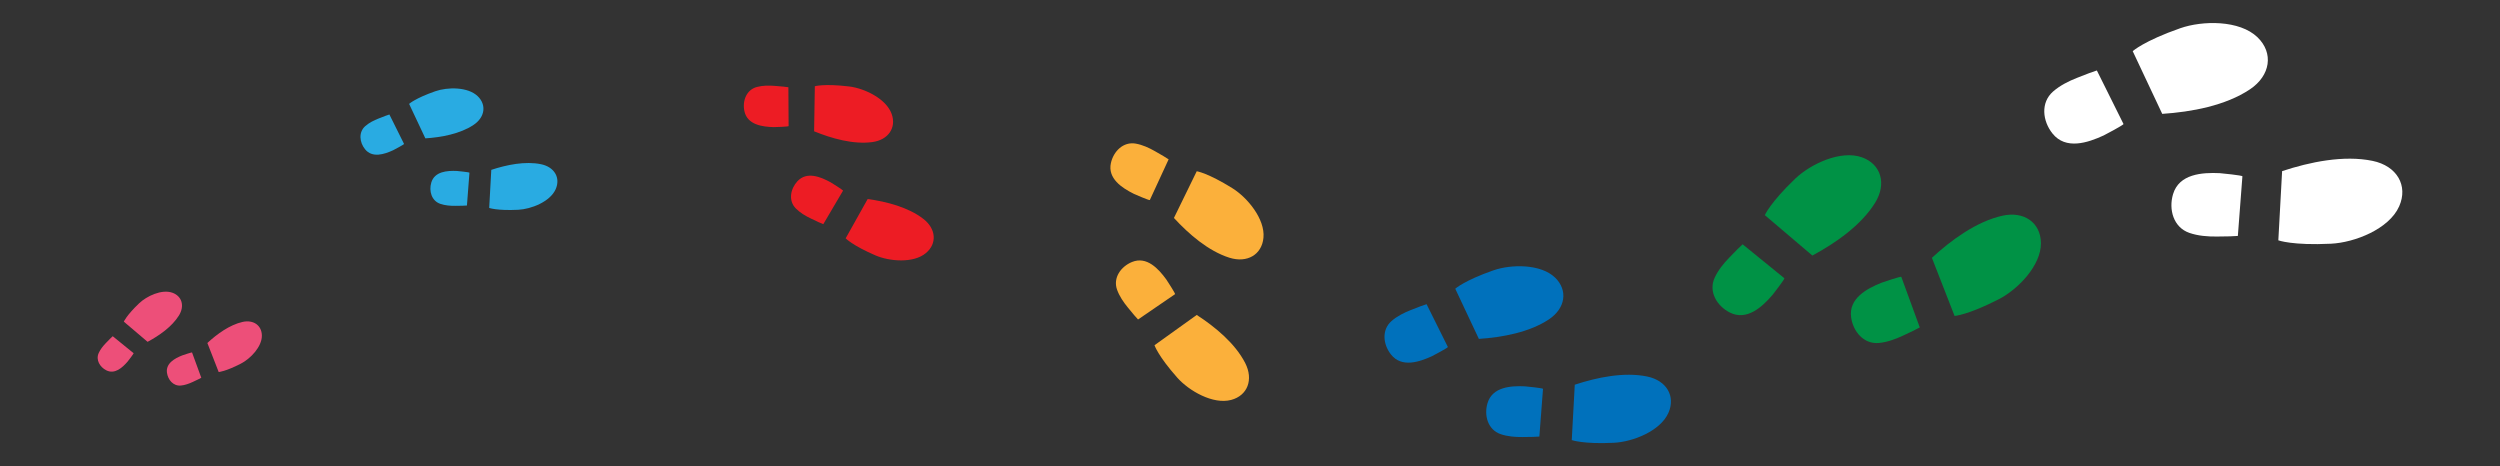 <?xml version="1.0" encoding="iso-8859-1"?>
<!-- Generator: Adobe Illustrator 24.3.0, SVG Export Plug-In . SVG Version: 6.00 Build 0)  -->
<svg version="1.1" id="Layer_1" xmlns="http://www.w3.org/2000/svg" xmlns:xlink="http://www.w3.org/1999/xlink" x="0px" y="0px"
	 width="1920px" height="358px" viewBox="0 0 1920 358" enable-background="new 0 0 1920 358" xml:space="preserve">
<rect x="0" y="0" width="1920" height="358" fill="#333333" stroke="none"/>
<g>
	<g>
		<g>
			<path fill="#ED4F79" d="M159.253,263.409c7.412-6.847,17.091-13.912,26.984-16.155c8.399-1.904,14.808,2.658,14.881,10.487
				c0.08,8.608-8.825,17.77-16.104,21.518c-11.875,6.115-17.057,6.465-17.057,6.465
				C167.953,285.717,159.253,263.409,159.253,263.409z"/>
			<path fill="#ED4F79" d="M147.502,270.717c-0.113-0.31-7.178,2.085-7.59,2.249c-5.671,2.264-12.683,6.035-11.683,13.29
				c0.754,5.466,4.867,10.389,10.678,9.841c3.169-0.299,6.301-1.443,9.169-2.782c1.363-0.636,2.715-1.295,4.08-1.928
				c0.15-0.069,2.433-1.261,2.433-1.261C154.587,290.118,147.506,270.729,147.502,270.717z"/>
		</g>
		<g>
			<path fill="#ED4F79" d="M113.349,262.529c8.891-4.772,18.728-11.615,24.077-20.234c4.54-7.317,2.32-14.865-5.056-17.488
				c-8.11-2.885-19.677,2.543-25.595,8.199c-9.656,9.229-11.678,14.013-11.678,14.013
				C95.101,247.025,113.349,262.529,113.349,262.529z"/>
			<path fill="#ED4F79" d="M102.605,271.252c0.257,0.208-4.313,6.105-4.603,6.44c-3.991,4.622-9.844,10.019-16.375,6.705
				c-4.921-2.496-8.232-7.991-5.817-13.305c1.317-2.898,3.421-5.485,5.623-7.759c1.046-1.081,2.11-2.144,3.154-3.227
				c0.114-0.119,1.986-1.889,1.986-1.889C86.579,258.223,102.595,271.244,102.605,271.252z"/>
		</g>
	</g>
	<g>
		<g>
			<path fill="#009245" d="M1483.708,198.016c14.824-13.693,34.182-27.824,53.969-32.309c16.797-3.808,29.616,5.317,29.761,20.973
				c0.159,17.215-17.651,35.539-32.208,43.035c-23.75,12.229-34.114,12.93-34.114,12.93
				C1501.108,242.634,1483.708,198.016,1483.708,198.016z"/>
			<path fill="#009245" d="M1460.205,212.633c-0.227-0.621-14.357,4.169-15.179,4.498c-11.342,4.529-25.366,12.071-23.365,26.581
				c1.507,10.932,9.734,20.778,21.356,19.682c6.339-0.597,12.603-2.886,18.339-5.565c2.726-1.273,5.43-2.591,8.159-3.855
				c0.299-0.139,4.867-2.523,4.867-2.523C1474.375,251.435,1460.214,212.657,1460.205,212.633z"/>
		</g>
		<g>
			<path fill="#009245" d="M1391.899,196.257c17.782-9.544,37.456-23.229,48.154-40.469c9.081-14.635,4.641-29.73-10.112-34.977
				c-16.221-5.769-39.354,5.085-51.191,16.399c-19.311,18.458-23.355,28.026-23.355,28.026
				C1355.403,165.249,1391.899,196.257,1391.899,196.257z"/>
			<path fill="#009245" d="M1370.412,213.703c0.513,0.417-8.626,12.21-9.205,12.88c-7.982,9.243-19.689,20.037-32.751,13.411
				c-9.842-4.993-16.463-15.983-11.635-26.61c2.634-5.797,6.841-10.971,11.245-15.519c2.093-2.161,4.221-4.287,6.307-6.454
				c0.229-0.238,3.973-3.777,3.973-3.777C1338.359,187.644,1370.392,213.687,1370.412,213.703z"/>
		</g>
	</g>
	<g>
		<g>
			<path fill="#29ABE2" d="M377.307,130.452c11.709-3.872,26.052-6.84,38.194-4.334c10.308,2.127,15.134,10.444,11.257,19.192
				c-4.263,9.618-18.804,15.312-28.798,15.803c-16.305,0.801-22.249-1.429-22.249-1.429
				C375.71,159.675,377.307,130.452,377.307,130.452z"/>
			<path fill="#29ABE2" d="M360.535,132.644c0.031-0.403-9.042-1.309-9.582-1.335c-7.455-0.347-17.164,0.304-19.719,8.883
				c-1.925,6.464,0.164,14.021,6.907,16.349c3.678,1.27,7.741,1.58,11.61,1.54c1.838-0.019,3.676-0.069,5.514-0.083
				c0.201-0.002,3.345-0.173,3.345-0.173C358.611,157.814,360.534,132.659,360.535,132.644z"/>
		</g>
		<g>
			<path fill="#29ABE2" d="M326.671,106.266c12.306-0.815,26.712-3.456,37.021-10.344c8.752-5.847,10.097-15.368,3.215-22.016
				c-7.567-7.31-23.181-7.118-32.627-3.816c-15.41,5.388-20.079,9.689-20.079,9.689C314.204,79.788,326.671,106.266,326.671,106.266
				z"/>
			<path fill="#29ABE2" d="M310.306,110.541c0.18,0.362-7.886,4.613-8.377,4.839c-6.778,3.125-16.019,6.172-21.612-0.817
				c-4.214-5.266-5.12-13.054,0.253-17.747c2.931-2.559,6.579-4.375,10.179-5.792c1.71-0.673,3.432-1.318,5.141-1.997
				c0.187-0.074,3.165-1.097,3.165-1.097C299.059,87.941,310.299,110.527,310.306,110.541z"/>
		</g>
	</g>
	<g>
		<g>
			<path fill="#FFFFFF" d="M1752.662,131.428c21.29-7.039,47.367-12.437,69.444-7.88c18.742,3.868,27.516,18.99,20.467,34.895
				c-7.751,17.488-34.189,27.839-52.361,28.732c-29.646,1.456-40.452-2.599-40.452-2.599
				C1749.758,184.559,1752.662,131.428,1752.662,131.428z"/>
			<path fill="#FFFFFF" d="M1722.168,135.412c0.056-0.732-16.44-2.38-17.422-2.426c-13.555-0.631-31.208,0.553-35.853,16.151
				c-3.499,11.752,0.298,25.493,12.558,29.726c6.687,2.309,14.075,2.873,21.109,2.799c3.342-0.035,6.683-0.125,10.026-0.15
				c0.366-0.003,6.083-0.315,6.083-0.315C1718.67,181.177,1722.166,135.44,1722.168,135.412z"/>
		</g>
		<g>
			<path fill="#FFFFFF" d="M1660.597,87.453c22.374-1.482,48.567-6.284,67.312-18.807c15.912-10.631,18.358-27.942,5.846-40.03
				c-13.757-13.291-42.148-12.943-59.321-6.938c-28.018,9.797-36.507,17.617-36.507,17.617
				C1637.929,39.311,1660.597,87.453,1660.597,87.453z"/>
			<path fill="#FFFFFF" d="M1630.842,95.226c0.327,0.658-14.339,8.387-15.232,8.799c-12.323,5.682-29.126,11.221-39.294-1.486
				c-7.661-9.574-9.309-23.735,0.46-32.267c5.328-4.654,11.962-7.954,18.507-10.531c3.11-1.224,6.24-2.397,9.347-3.63
				c0.341-0.135,5.755-1.995,5.755-1.995C1610.394,54.134,1630.829,95.201,1630.842,95.226z"/>
		</g>
	</g>
	<g>
		<g>
			<path fill="#0071BC" d="M1209.425,295.455c17.032-5.631,37.893-9.949,55.555-6.304c14.994,3.094,22.013,15.192,16.374,27.916
				c-6.201,13.991-27.352,22.272-41.889,22.986c-23.717,1.165-32.362-2.079-32.362-2.079
				C1207.102,337.961,1209.425,295.455,1209.425,295.455z"/>
			<path fill="#0071BC" d="M1185.03,298.643c0.045-0.586-13.151-1.904-13.938-1.941c-10.844-0.505-24.966,0.442-28.682,12.921
				c-2.8,9.402,0.238,20.395,10.046,23.781c5.35,1.847,11.26,2.298,16.887,2.24c2.674-0.028,5.347-0.1,8.021-0.12
				c0.293-0.002,4.866-0.252,4.866-0.252C1182.232,335.255,1185.029,298.665,1185.03,298.643z"/>
		</g>
		<g>
			<path fill="#0071BC" d="M1135.773,260.275c17.899-1.185,38.854-5.027,53.849-15.045c12.73-8.505,14.686-22.354,4.677-32.024
				c-11.006-10.633-33.718-10.354-47.457-5.55c-22.415,7.837-29.206,14.093-29.206,14.093
				C1117.638,221.762,1135.773,260.275,1135.773,260.275z"/>
			<path fill="#0071BC" d="M1111.969,266.494c0.262,0.526-11.471,6.71-12.185,7.039c-9.858,4.545-23.301,8.977-31.435-1.189
				c-6.129-7.659-7.447-18.988,0.368-25.813c4.262-3.723,9.57-6.363,14.806-8.425c2.488-0.979,4.992-1.917,7.478-2.904
				c0.272-0.108,4.604-1.596,4.604-1.596C1095.61,233.62,1111.959,266.474,1111.969,266.494z"/>
		</g>
	</g>
	<g>
		<g>
			<path fill="#ED1C24" d="M666.376,152.847c14.439,1.986,31.202,6.301,42.781,15.28c9.83,7.622,10.622,18.959,1.956,26.223
				c-9.529,7.987-27.921,6.46-38.781,1.779c-17.717-7.636-22.863-13.096-22.863-13.096
				C649.472,183.022,666.376,152.847,666.376,152.847z"/>
			<path fill="#ED1C24" d="M647.44,146.443c0.242-0.411-8.912-6.095-9.473-6.403c-7.73-4.249-18.37-8.611-25.546-0.838
				c-5.406,5.856-7.124,14.963-1.181,20.942c3.241,3.261,7.392,5.706,11.517,7.676c1.961,0.937,3.936,1.84,5.894,2.782
				c0.215,0.103,3.64,1.557,3.64,1.557C632.298,172.149,647.431,146.459,647.44,146.443z"/>
		</g>
		<g>
			<path fill="#ED1C24" d="M625.237,100.83c13.481,5.54,30.141,10.235,44.665,8.293c12.329-1.649,18.712-11.051,14.87-21.687
				c-4.224-11.694-20.892-19.618-32.633-21.03c-19.155-2.303-26.347-0.17-26.347-0.17C625.789,66.247,625.237,100.83,625.237,100.83
				z"/>
			<path fill="#ED1C24" d="M605.648,96.849c0.003,0.477-10.768,0.79-11.408,0.774c-8.818-0.212-20.209-1.789-22.506-12.115
				c-1.73-7.78,1.362-16.516,9.505-18.698c4.441-1.191,9.258-1.217,13.815-0.848c2.165,0.176,4.328,0.388,6.494,0.557
				c0.237,0.019,3.929,0.483,3.929,0.483C605.478,67.015,605.648,96.83,605.648,96.849z"/>
		</g>
	</g>
	<g>
		<g>
			<path fill="#FBB03B" d="M919.091,241.879c14.113,9.146,29.514,21.862,37.215,36.913c6.538,12.777,1.814,25.009-10.798,28.355
				c-13.867,3.678-32.335-6.923-41.389-17.131c-14.771-16.654-17.474-24.878-17.474-24.878
				C886.654,265.128,919.091,241.879,919.091,241.879z"/>
			<path fill="#FBB03B" d="M902.442,225.916c0.455-0.311-6.327-10.732-6.762-11.328c-5.995-8.224-14.977-17.992-26.279-13.385
				c-8.516,3.471-14.77,12.144-11.489,21.302c1.79,4.995,4.929,9.581,8.275,13.659c1.59,1.939,3.211,3.85,4.795,5.793
				c0.174,0.213,3.041,3.41,3.041,3.41C874.035,245.358,902.425,225.928,902.442,225.916z"/>
		</g>
		<g>
			<path fill="#FBB03B" d="M901.581,167.388c11.372,12.39,26.48,25.453,42.604,30.536c13.689,4.314,24.961-2.384,26.156-15.377
				c1.313-14.287-12.221-30.727-23.797-37.951c-18.885-11.786-27.444-13.079-27.444-13.079
				C919.091,131.526,901.581,167.388,901.581,167.388z"/>
			<path fill="#FBB03B" d="M883.064,153.636c-0.231,0.5-11.638-4.448-12.298-4.777c-9.109-4.539-20.238-11.765-17.582-23.678
				c2.002-8.976,9.51-16.589,19.087-14.881c5.224,0.931,10.269,3.261,14.849,5.879c2.176,1.244,4.332,2.524,6.512,3.762
				c0.239,0.136,3.869,2.429,3.869,2.429C897.494,122.383,883.072,153.617,883.064,153.636z"/>
		</g>
	</g>
</g>
<g>
</g>
<g>
</g>
<g>
</g>
<g>
</g>
<g>
</g>
<g>
</g>
<g>
</g>
<g>
</g>
<g>
</g>
<g>
</g>
<g>
</g>
<g>
</g>
<g>
</g>
<g>
</g>
<g>
</g>
</svg>
